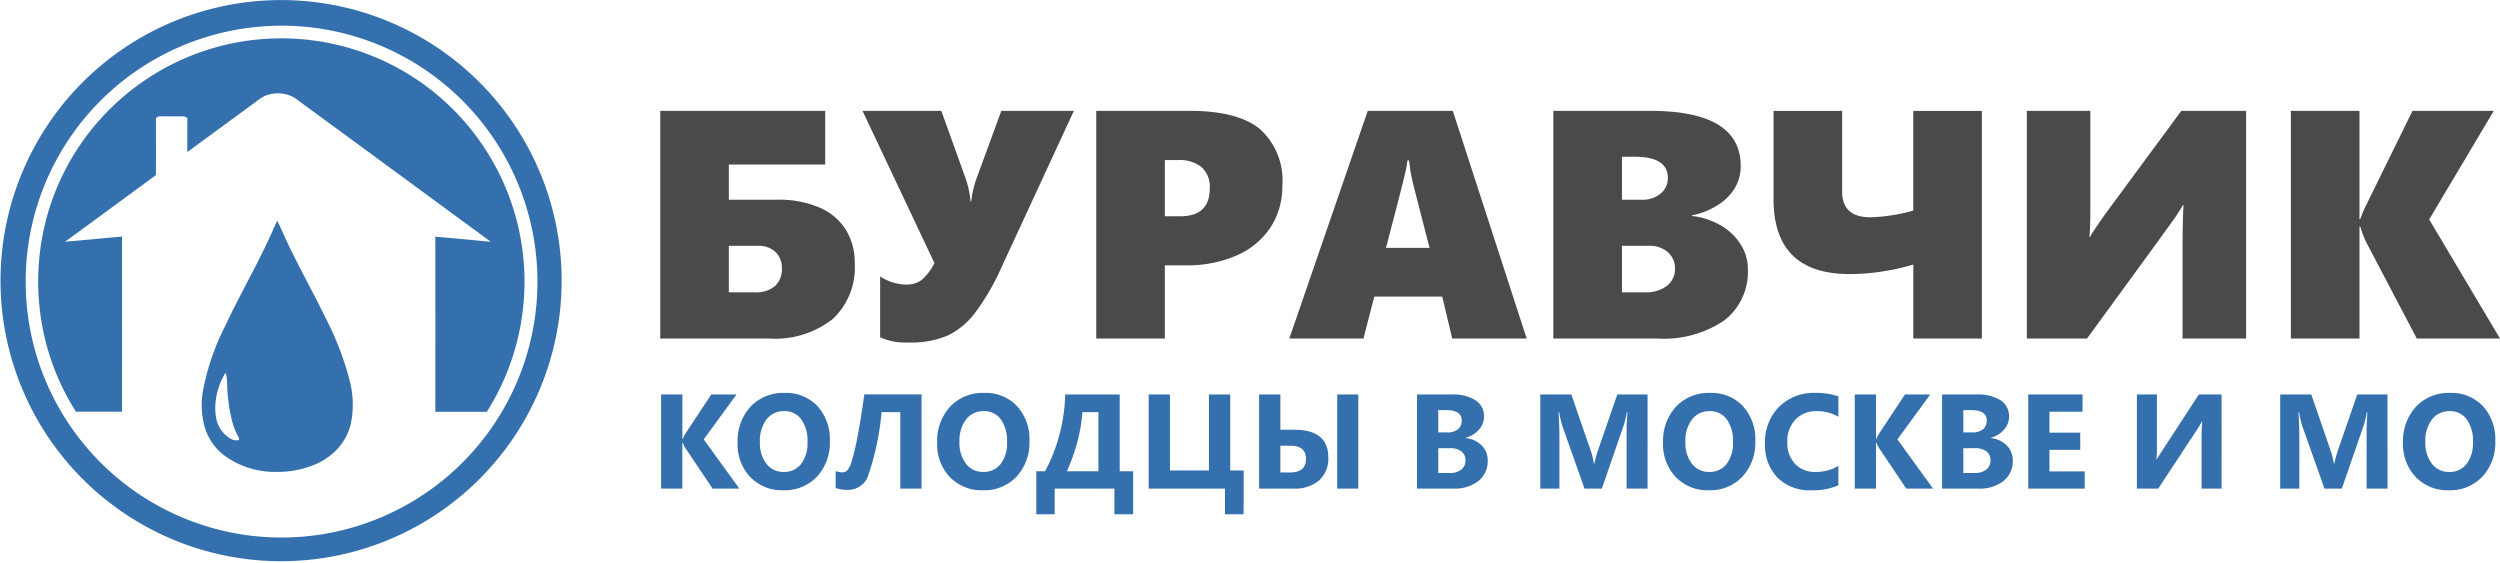 <svg xmlns="http://www.w3.org/2000/svg" width="199.891" height="45.023" viewBox="0 0 199.891 45.023"><g transform="translate(-460 -597.932)"><g transform="translate(460 597.932)"><path d="M30.887,15.7a22.433,22.433,0,1,1-7.675,1.952A22.465,22.465,0,0,1,30.887,15.7m.32,2.037A20.448,20.448,0,0,0,12.239,35.523a20.671,20.671,0,0,0,.337,7.165A20.462,20.462,0,1,0,31.207,17.734Z" transform="translate(-10.018 -15.637)" fill="#3370ad"/><path d="M86.854,83.856a19.458,19.458,0,0,1,19.62,1.273,19.476,19.476,0,0,1,5.534,26.521q-2.06,0-4.119,0,.008-7,0-14c1.15.1,2.3.2,3.447.315.325.026.648.071.974.081Q104.64,92.409,96.956,86.78a3.06,3.06,0,0,0-.586-.374,2.7,2.7,0,0,0-2.132,0,4.1,4.1,0,0,0-.735.485c-1.815,1.327-3.625,2.662-5.44,3.988-.009-.9-.007-1.807,0-2.71a.562.562,0,0,0-.341-.145c-.6,0-1.207,0-1.811,0a.458.458,0,0,0-.346.134,5.336,5.336,0,0,0-.011.584c-.005,1.327.009,2.655-.007,3.981-1.649,1.225-3.315,2.432-4.968,3.653-.767.557-1.526,1.125-2.3,1.677,1.519-.127,3.036-.282,4.556-.41q.008,7,0,14c-1.226,0-2.451,0-3.677,0a19.2,19.2,0,0,1-2.4-5.509,19.567,19.567,0,0,1-.517-6.929,19.356,19.356,0,0,1,3.616-9.42A19.562,19.562,0,0,1,86.854,83.856Z" transform="translate(-73.082 -78.725)" fill="#3370ad"/><path d="M363.992,397.514c.113-.255.222-.511.358-.754.4.843.765,1.7,1.187,2.538.861,1.762,1.823,3.474,2.675,5.241a23.642,23.642,0,0,1,1.948,5.108,7.508,7.508,0,0,1,.044,3.44,4.553,4.553,0,0,1-1.09,1.961,5.3,5.3,0,0,1-1.735,1.191,7.651,7.651,0,0,1-3.159.6,6.8,6.8,0,0,1-4.244-1.415,4.456,4.456,0,0,1-1.4-2.061,6.548,6.548,0,0,1-.167-3.026,19.3,19.3,0,0,1,1.8-5.22c1.2-2.564,2.643-5.009,3.787-7.6m-3.825,11.461a4.734,4.734,0,0,0-.494,1.074,5.053,5.053,0,0,0-.239,2.372,2.446,2.446,0,0,0,1.092,1.712,1,1,0,0,0,.714.169c.1-.071.029-.195-.014-.278a5.388,5.388,0,0,1-.466-1.137,13.684,13.684,0,0,1-.425-3.06,4.138,4.138,0,0,0-.1-.879Z" transform="translate(-342.176 -379.109)" fill="#3370ad"/></g><path d="M17.342-6a5.621,5.621,0,0,1-1.765,4.443A7.468,7.468,0,0,1,10.474,0H1.79V-18.205H14.98v4.291H7.274V-11.1h3.859a8.184,8.184,0,0,1,3.409.635,4.641,4.641,0,0,1,2.095,1.777A5,5,0,0,1,17.342-6Zm-5.827.394a1.739,1.739,0,0,0-.508-1.314A1.948,1.948,0,0,0,9.6-7.414H7.274v3.72H9.356a2.36,2.36,0,0,0,1.593-.489A1.786,1.786,0,0,0,11.515-5.611ZM21.633.317A5,5,0,0,1,19.373-.1V-4.964a3.785,3.785,0,0,0,.965.463,3.514,3.514,0,0,0,1.1.184A1.992,1.992,0,0,0,22.7-4.691,4.409,4.409,0,0,0,23.715-6.03L17.964-18.205h6.3l1.917,5.332a7.287,7.287,0,0,1,.419,1.93h.051a8.184,8.184,0,0,1,.419-1.828l1.993-5.434h5.8L29.06-5.662a18.75,18.75,0,0,1-2.095,3.605,6.11,6.11,0,0,1-2.2,1.822A7.533,7.533,0,0,1,21.633.317ZM51.53-12.2a5.921,5.921,0,0,1-.946,3.313,6.163,6.163,0,0,1-2.7,2.241,9.793,9.793,0,0,1-4.075.793H42.136V0H36.651V-18.205h7.465q3.847,0,5.63,1.46A5.533,5.533,0,0,1,51.53-12.2Zm-5.8.19a2.133,2.133,0,0,0-.647-1.688,2.8,2.8,0,0,0-1.9-.571H42.136v4.494h1.231Q45.729-9.775,45.729-12.01ZM65.114,0l-.8-3.352H58.881L58.018,0H52.089L58.36-18.205h6.8L71.068,0ZM61.661-14.244h-.127a8.843,8.843,0,0,1-.178,1q-.152.7-1.536,5.992H63.3L62.029-12.2A15.657,15.657,0,0,1,61.661-14.244ZM88.753-5.586a4.918,4.918,0,0,1-1.879,4.132A8.621,8.621,0,0,1,81.5,0H73.2V-18.205h7.731q7.249,0,7.249,4.405a3.435,3.435,0,0,1-.457,1.746,4.111,4.111,0,0,1-1.39,1.39,5.817,5.817,0,0,1-2.05.813V-9.8a5.78,5.78,0,0,1,2.323.768A4.535,4.535,0,0,1,88.194-7.5,3.633,3.633,0,0,1,88.753-5.586Zm-6.4-7.262q0-1.688-2.653-1.688H78.686v3.44h1.587a2.255,2.255,0,0,0,1.5-.489A1.571,1.571,0,0,0,82.354-12.848Zm.571,7.236a1.656,1.656,0,0,0-.571-1.295,2.19,2.19,0,0,0-1.511-.508H78.686v3.72h1.828a2.763,2.763,0,0,0,1.765-.514A1.7,1.7,0,0,0,82.926-5.611ZM101.981,0V-5.916a16.833,16.833,0,0,1-2.393.54,17.089,17.089,0,0,1-2.7.222q-6.081,0-6.081-6v-7.046h5.484v6.449q0,2.057,2.26,2.057a14.278,14.278,0,0,0,3.428-.533v-7.973h5.484V0Zm21.531,0V-7.643q0-1.676.076-3.021h-.051q-.254.432-.584.927T115.87,0h-4.812V-18.205h5.078v7.935q0,1.473-.076,2.158h.051a2.513,2.513,0,0,1,.133-.254q.083-.14,1.009-1.485l6.157-8.354h5.18V0Zm18.726,0L138.2-7.693a8.263,8.263,0,0,1-.482-1.257h-.063V0h-5.484V-18.205h5.484v8.658h.063a9.708,9.708,0,0,1,.546-1.27l3.631-7.389h6.5l-5.167,8.684L148.891,0Z" transform="translate(511 625)" fill="#1d1d1d" opacity="0.8"/><path d="M7.118,0H4.976L2.782-3.27a3.134,3.134,0,0,1-.2-.415H2.556V0H.861V-7.527h1.7v3.559h.026q.063-.147.21-.42L4.871-7.527H6.892L4.267-3.937Zm3.512.131A3.5,3.5,0,0,1,7.994-.921,3.778,3.778,0,0,1,6.976-3.664,4.049,4.049,0,0,1,8.01-6.551a3.58,3.58,0,0,1,2.74-1.1A3.416,3.416,0,0,1,13.356-6.6a3.89,3.89,0,0,1,.995,2.782A3.984,3.984,0,0,1,13.319-.955,3.54,3.54,0,0,1,10.629.131ZM10.7-6.194a1.707,1.707,0,0,0-1.417.669,2.79,2.79,0,0,0-.525,1.772,2.739,2.739,0,0,0,.525,1.769,1.682,1.682,0,0,0,1.375.651,1.7,1.7,0,0,0,1.391-.633,2.709,2.709,0,0,0,.514-1.756,2.936,2.936,0,0,0-.5-1.821A1.626,1.626,0,0,0,10.7-6.194ZM21.684,0h-1.7V-6.115H18.482A20.8,20.8,0,0,1,17.343-.842,1.731,1.731,0,0,1,15.731.1a2.966,2.966,0,0,1-.913-.147V-1.4a1.653,1.653,0,0,0,.525.1.581.581,0,0,0,.381-.136,1.8,1.8,0,0,0,.365-.724,17.771,17.771,0,0,0,.48-2.029q.281-1.441.538-3.346h4.577Zm4.9.131A3.5,3.5,0,0,1,23.951-.921a3.778,3.778,0,0,1-1.018-2.743,4.049,4.049,0,0,1,1.034-2.887,3.58,3.58,0,0,1,2.74-1.1A3.416,3.416,0,0,1,29.313-6.6a3.89,3.89,0,0,1,.995,2.782A3.984,3.984,0,0,1,29.276-.955,3.54,3.54,0,0,1,26.586.131Zm.073-6.325a1.707,1.707,0,0,0-1.417.669,2.79,2.79,0,0,0-.525,1.772,2.739,2.739,0,0,0,.525,1.769,1.682,1.682,0,0,0,1.375.651,1.7,1.7,0,0,0,1.391-.633,2.709,2.709,0,0,0,.514-1.756,2.936,2.936,0,0,0-.5-1.821A1.626,1.626,0,0,0,26.66-6.194ZM38.6,2.052H37.105V0H32.329V2.052h-1.47V-1.386h.7a13.759,13.759,0,0,0,1.611-6.141h4.357v6.141H38.6ZM35.825-1.386V-6.115H34.544a12.055,12.055,0,0,1-.4,2.352A13.713,13.713,0,0,1,33.3-1.386ZM47.435,2.052H45.945V0h-6.1V-7.527h1.7v6.078h3.118V-7.527h1.7v6.078h1.076ZM56.605,0H54.921V-7.527h1.685ZM48.674,0V-7.527h1.7v2.819h1.108q2.724,0,2.724,2.215a2.335,2.335,0,0,1-.735,1.837A3.008,3.008,0,0,1,51.393,0Zm1.7-3.428v2.136h.766q1.281,0,1.281-1.087,0-1.05-1.249-1.05ZM61.3,0V-7.527h2.74a3.422,3.422,0,0,1,1.937.462,1.486,1.486,0,0,1,.677,1.3A1.541,1.541,0,0,1,66.24-4.7a2.165,2.165,0,0,1-1.052.635v.021a2.086,2.086,0,0,1,1.283.593,1.659,1.659,0,0,1,.48,1.2,2.009,2.009,0,0,1-.74,1.64A3.1,3.1,0,0,1,64.19,0Zm1.7-6.278v1.785h.745a1.242,1.242,0,0,0,.827-.255.868.868,0,0,0,.3-.7q0-.829-1.239-.829Zm0,3.044v1.984h.919a1.414,1.414,0,0,0,.921-.273.912.912,0,0,0,.333-.745.851.851,0,0,0-.328-.709,1.451,1.451,0,0,0-.916-.257ZM79.733,0H78.058V-4.5q0-.73.063-1.611h-.042a7.93,7.93,0,0,1-.236,1L76.079,0H74.694L72.9-5.065a9.858,9.858,0,0,1-.236-1.05h-.047q.068,1.113.068,1.953V0H71.156V-7.527h2.483l1.538,4.462a6.282,6.282,0,0,1,.268,1.076h.031a10.835,10.835,0,0,1,.3-1.087l1.538-4.451h2.42Zm4.892.131A3.5,3.5,0,0,1,81.99-.921a3.778,3.778,0,0,1-1.018-2.743,4.049,4.049,0,0,1,1.034-2.887,3.58,3.58,0,0,1,2.74-1.1A3.416,3.416,0,0,1,87.352-6.6a3.89,3.89,0,0,1,.995,2.782A3.984,3.984,0,0,1,87.315-.955,3.54,3.54,0,0,1,84.625.131ZM84.7-6.194a1.707,1.707,0,0,0-1.417.669,2.79,2.79,0,0,0-.525,1.772,2.739,2.739,0,0,0,.525,1.769,1.682,1.682,0,0,0,1.375.651,1.7,1.7,0,0,0,1.391-.633,2.709,2.709,0,0,0,.514-1.756,2.936,2.936,0,0,0-.5-1.821A1.626,1.626,0,0,0,84.7-6.194ZM94.992-.268a4.964,4.964,0,0,1-2.152.4A3.628,3.628,0,0,1,90.115-.887,3.722,3.722,0,0,1,89.123-3.6,3.977,3.977,0,0,1,90.239-6.53a3.9,3.9,0,0,1,2.895-1.123,5.414,5.414,0,0,1,1.858.278v1.632a3.293,3.293,0,0,0-1.722-.451,2.284,2.284,0,0,0-1.711.667,2.474,2.474,0,0,0-.651,1.806,2.426,2.426,0,0,0,.614,1.74,2.17,2.17,0,0,0,1.653.648,3.527,3.527,0,0,0,1.816-.483ZM102.561,0h-2.142L98.225-3.27a3.134,3.134,0,0,1-.2-.415H98V0H96.3V-7.527H98v3.559h.026q.063-.147.21-.42l2.079-3.139h2.021L99.71-3.937Zm.719,0V-7.527h2.74a3.422,3.422,0,0,1,1.937.462,1.486,1.486,0,0,1,.677,1.3,1.541,1.541,0,0,1-.412,1.066,2.165,2.165,0,0,1-1.052.635v.021a2.086,2.086,0,0,1,1.283.593,1.659,1.659,0,0,1,.48,1.2,2.009,2.009,0,0,1-.74,1.64A3.1,3.1,0,0,1,106.172,0Zm1.7-6.278v1.785h.745a1.242,1.242,0,0,0,.827-.255.868.868,0,0,0,.3-.7q0-.829-1.239-.829Zm0,3.044v1.984h.919a1.414,1.414,0,0,0,.921-.273.912.912,0,0,0,.333-.745.851.851,0,0,0-.328-.709,1.451,1.451,0,0,0-.916-.257ZM114.686,0h-4.514V-7.527h4.341v1.38h-2.646v1.674h2.462V-3.1h-2.462v1.722h2.819ZM125.63,0h-1.6V-4.136a12,12,0,0,1,.052-1.218h-.031q-.11.215-.378.625L120.565,0h-1.706V-7.527h1.6v4.162a8.048,8.048,0,0,1-.042,1.034h.021q.026-.063.388-.614l2.987-4.582h1.816ZM138.9,0h-1.674V-4.5q0-.73.063-1.611h-.042a7.928,7.928,0,0,1-.236,1L135.246,0h-1.386l-1.8-5.065a9.854,9.854,0,0,1-.236-1.05h-.047q.068,1.113.068,1.953V0h-1.527V-7.527h2.483l1.538,4.462a6.281,6.281,0,0,1,.268,1.076h.031a10.835,10.835,0,0,1,.3-1.087l1.538-4.451h2.42Zm4.892.131a3.5,3.5,0,0,1-2.635-1.052,3.778,3.778,0,0,1-1.018-2.743,4.049,4.049,0,0,1,1.034-2.887,3.58,3.58,0,0,1,2.74-1.1A3.416,3.416,0,0,1,146.519-6.6a3.89,3.89,0,0,1,.995,2.782,3.984,3.984,0,0,1-1.031,2.861A3.54,3.54,0,0,1,143.792.131Zm.073-6.325a1.707,1.707,0,0,0-1.417.669,2.79,2.79,0,0,0-.525,1.772,2.739,2.739,0,0,0,.525,1.769,1.682,1.682,0,0,0,1.375.651,1.7,1.7,0,0,0,1.391-.633,2.709,2.709,0,0,0,.514-1.756,2.936,2.936,0,0,0-.5-1.821A1.626,1.626,0,0,0,143.865-6.194Z" transform="translate(512 637)" fill="#3370ad"/></g></svg>